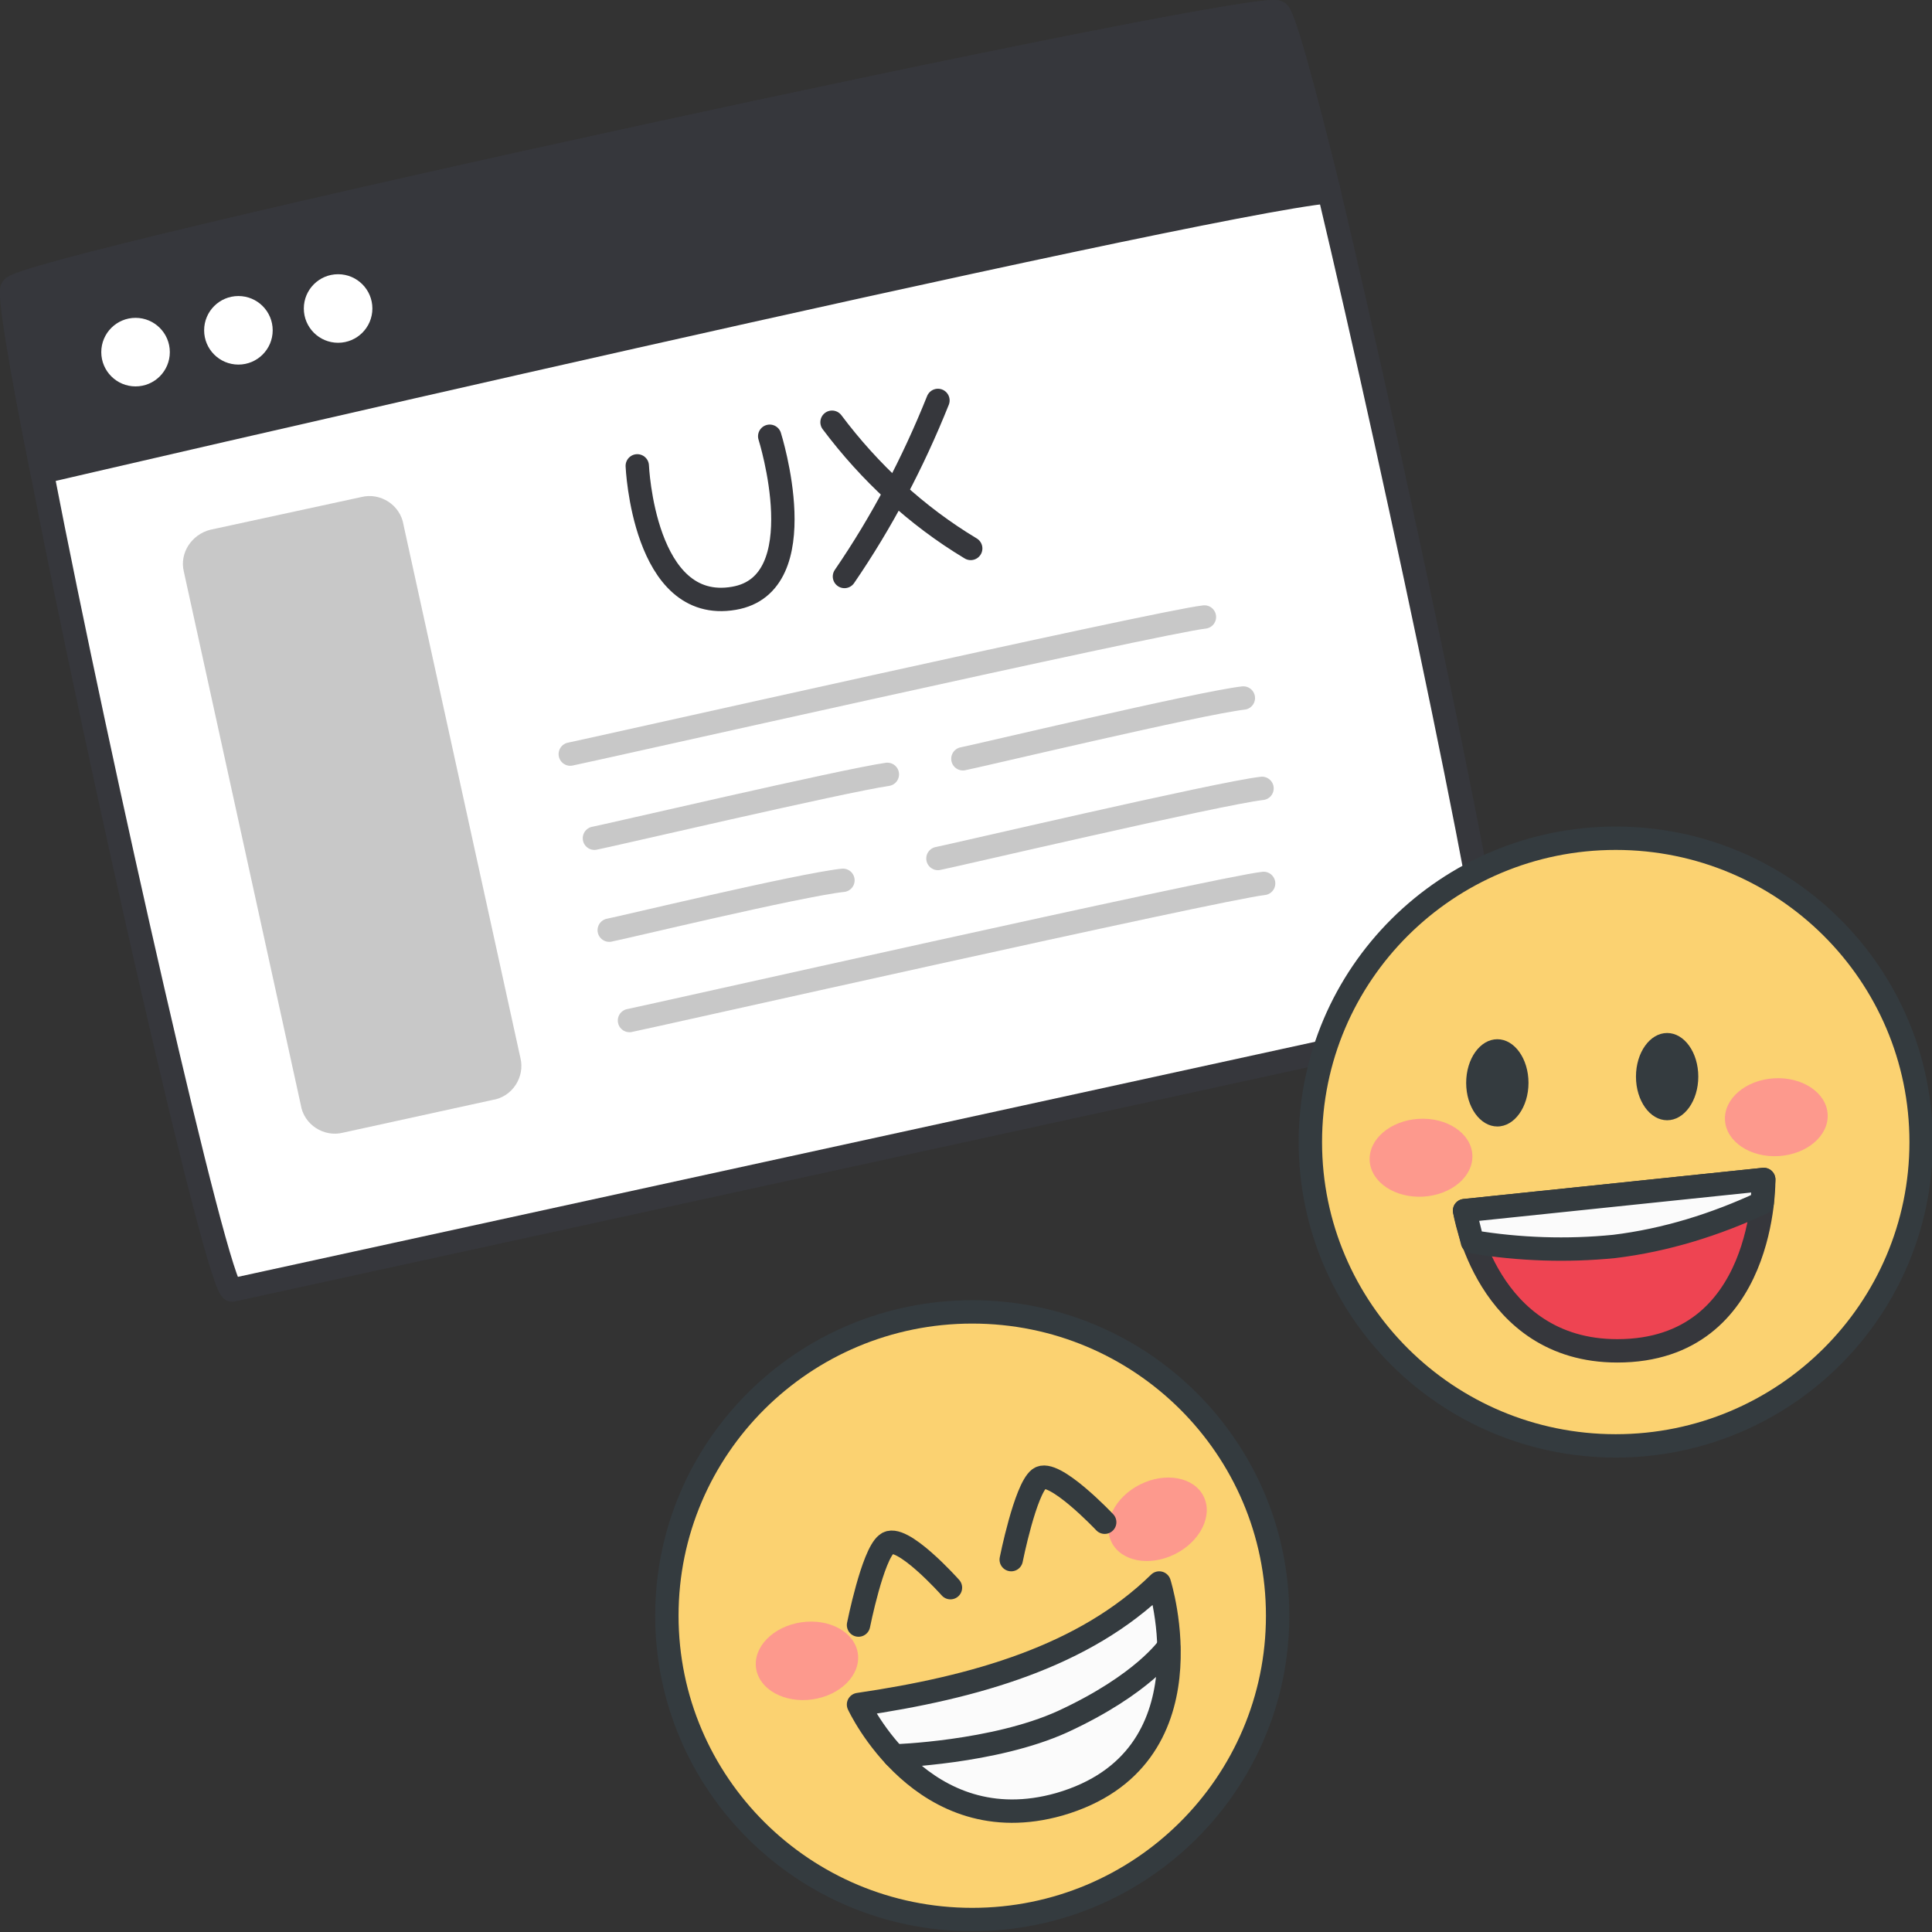 <svg width="124" height="124" viewBox="0 0 124 124" fill="none" xmlns="http://www.w3.org/2000/svg">
<rect x="0" y="0" width="124" height="124" fill="#333333" stroke="none"/>
<g clip-path="url(#clip0_31110_23960)">
<path d="M96 65.1L14.9 82.8C14 82.9 6.3 48.9 2.7 30.3C1.3 23.3 0.5 18.5 0.9 18.5C0.6 17.3 81.7 -0.3 82 0.8C82.3 0.7 83.6 5.4 85.3 12.3C89.7 30.8 96.9 64.9 96 65.1Z" fill="white" stroke="#36373C" stroke-width="1.5" stroke-linecap="round" stroke-linejoin="round"/>
<path d="M85.301 12.3C76.601 13.1 2.701 30.3 2.701 30.3C1.301 23.4 0.501 18.5 0.801 18.5C0.601 17.3 81.701 -0.3 82.001 0.8C82.301 0.7 83.601 5.4 85.301 12.3Z" fill="#36373C" stroke="#36373C" stroke-width="1.5" stroke-linecap="round" stroke-linejoin="round"/>
<path d="M8.7 24.8C9.915 24.8 10.9 23.815 10.9 22.6C10.9 21.385 9.915 20.4 8.7 20.4C7.485 20.4 6.5 21.385 6.5 22.6C6.5 23.815 7.485 24.8 8.7 24.8Z" fill="white"/>
<path d="M15.302 23.4C16.517 23.4 17.502 22.415 17.502 21.2C17.502 19.985 16.517 19 15.302 19C14.086 19 13.102 19.985 13.102 21.2C13.102 22.415 14.086 23.4 15.302 23.4Z" fill="white"/>
<path d="M21.7 22C22.915 22 23.9 21.015 23.9 19.8C23.9 18.585 22.915 17.6 21.7 17.6C20.485 17.6 19.5 18.585 19.5 19.8C19.5 21.015 20.485 22 21.7 22Z" fill="white"/>
<path d="M13.502 34L23.201 31.9C24.401 31.6 25.701 32.4 25.901 33.7L33.401 67.9C33.702 69.1 32.901 70.4 31.602 70.6L22.002 72.7C20.802 73 19.502 72.2 19.302 70.9L11.802 36.7C11.502 35.5 12.302 34.3 13.502 34Z" fill="#C8C8C8"/>
<path d="M36.602 48.4C37.202 48.3 74.502 39.9 77.302 39.6L36.602 48.4Z" fill="white"/>
<path d="M36.602 48.4C37.202 48.3 74.502 39.9 77.302 39.6" stroke="#C8C8C8" stroke-width="1.5" stroke-linecap="round" stroke-linejoin="round"/>
<path d="M40.402 65.5C41.002 65.4 78.302 57 81.102 56.7L40.402 65.5Z" fill="white"/>
<path d="M40.402 65.5C41.002 65.4 78.302 57 81.102 56.7" stroke="#C8C8C8" stroke-width="1.5" stroke-linecap="round" stroke-linejoin="round"/>
<path d="M38.152 53.8C38.752 53.7 54.152 50.1 56.952 49.7L38.152 53.8Z" fill="white"/>
<path d="M38.152 53.8C38.752 53.7 54.152 50.1 56.952 49.7" stroke="#C8C8C8" stroke-width="1.5" stroke-linecap="round" stroke-linejoin="round"/>
<path d="M61.801 48.7C62.401 48.6 77.101 45.1 79.801 44.8L61.801 48.7Z" fill="white"/>
<path d="M61.801 48.7C62.401 48.6 77.101 45.1 79.801 44.8" stroke="#C8C8C8" stroke-width="1.5" stroke-linecap="round" stroke-linejoin="round"/>
<path d="M39.102 59.7C39.702 59.6 51.302 56.8 54.102 56.5L39.102 59.7Z" fill="white"/>
<path d="M39.102 59.7C39.702 59.6 51.302 56.8 54.102 56.5" stroke="#C8C8C8" stroke-width="1.5" stroke-linecap="round" stroke-linejoin="round"/>
<path d="M60.199 55.1C60.799 55 78.299 50.9 80.999 50.6L60.199 55.1Z" fill="white"/>
<path d="M60.199 55.1C60.799 55 78.299 50.9 80.999 50.6" stroke="#C8C8C8" stroke-width="1.5" stroke-linecap="round" stroke-linejoin="round"/>
<path d="M40.902 29.9C40.902 29.9 41.302 39.4 47.102 38.4C52.402 37.5 49.402 28 49.402 28" stroke="#36373C" stroke-width="1.5" stroke-linecap="round" stroke-linejoin="round"/>
<path d="M53.402 27.1C55.802 30.3 58.802 33.1 62.302 35.2" stroke="#36373C" stroke-width="1.5" stroke-linecap="round" stroke-linejoin="round"/>
<path d="M60.199 25.7C58.599 29.7 56.599 33.5 54.199 37" stroke="#36373C" stroke-width="1.5" stroke-linecap="round" stroke-linejoin="round"/>
<path d="M103.702 92.8C114.526 92.8 123.302 84.07 123.302 73.3C123.302 62.53 114.526 53.8 103.702 53.8C92.877 53.8 84.102 62.53 84.102 73.3C84.102 84.07 92.877 92.8 103.702 92.8Z" fill="#FBD271" stroke="#343B3F" stroke-width="1.5" stroke-linecap="round" stroke-linejoin="round"/>
<path d="M96.102 72.3C97.206 72.3 98.102 71.046 98.102 69.5C98.102 67.954 97.206 66.7 96.102 66.7C94.997 66.7 94.102 67.954 94.102 69.5C94.102 71.046 94.997 72.3 96.102 72.3Z" fill="#343B3F"/>
<path d="M107 71.9C108.105 71.9 109 70.646 109 69.1C109 67.553 108.105 66.3 107 66.3C105.895 66.3 105 67.553 105 69.1C105 70.646 105.895 71.9 107 71.9Z" fill="#343B3F"/>
<path d="M94 77.7C94 77.7 95.4 86.7 103.8 86.7C113.4 86.7 113.2 75.7 113.2 75.7L94 77.7Z" fill="#EE4452" stroke="#36373C" stroke-width="1.5" stroke-linecap="round" stroke-linejoin="round"/>
<path d="M62.401 123.2C73.226 123.2 82.001 114.47 82.001 103.7C82.001 92.93 73.226 84.2 62.401 84.2C51.576 84.2 42.801 92.93 42.801 103.7C42.801 114.47 51.576 123.2 62.401 123.2Z" fill="#FBD271" stroke="#343B3F" stroke-width="1.5" stroke-linecap="round" stroke-linejoin="round"/>
<path d="M114.156 74.2C115.975 74.092 117.384 72.888 117.303 71.509C117.221 70.131 115.68 69.1 113.861 69.208C112.041 69.316 110.632 70.52 110.714 71.899C110.795 73.277 112.336 74.307 114.156 74.2Z" fill="#FD998D"/>
<path d="M91.351 76.802C93.171 76.694 94.58 75.49 94.498 74.111C94.417 72.733 92.876 71.703 91.056 71.81C89.237 71.918 87.828 73.122 87.909 74.501C87.991 75.879 89.532 76.909 91.351 76.802Z" fill="#FD998D"/>
<path d="M75.413 99.747C77.044 98.933 77.865 97.271 77.248 96.036C76.631 94.801 74.809 94.46 73.178 95.275C71.548 96.09 70.727 97.751 71.344 98.986C71.961 100.221 73.783 100.562 75.413 99.747Z" fill="#FD998D"/>
<path d="M52.152 109.07C53.956 108.808 55.257 107.488 55.059 106.122C54.86 104.755 53.237 103.86 51.434 104.122C49.63 104.384 48.329 105.704 48.527 107.07C48.726 108.436 50.349 109.332 52.152 109.07Z" fill="#FD998D"/>
<path d="M94 77.7L94.5 79.7C97.5 80.2 100.6 80.3 103.6 80C106.9 79.6 110.1 78.6 113.1 77.2L113.2 75.7L94 77.7Z" fill="#FBFBFB" stroke="#343B3F" stroke-width="1.5" stroke-linecap="round" stroke-linejoin="round"/>
<path d="M55.102 104.3C55.102 104.3 56.002 99.8 56.902 99.1C57.802 98.3 61.002 101.9 61.002 101.9" stroke="#343B3F" stroke-width="1.5" stroke-linecap="round" stroke-linejoin="round"/>
<path d="M64.902 100.1C64.902 100.1 65.802 95.6 66.702 94.9C67.602 94.2 70.902 97.7 70.902 97.7" stroke="#343B3F" stroke-width="1.5" stroke-linecap="round" stroke-linejoin="round"/>
<path d="M55.102 109.4C55.102 109.4 59.202 118.3 68.002 115.8C78.002 112.9 74.402 101.6 74.402 101.6C69.602 106.3 62.602 108.3 55.102 109.4Z" fill="#FBFBFB" stroke="#343B3F" stroke-width="1.5" stroke-linecap="round" stroke-linejoin="round"/>
<path d="M57.402 112.7C57.402 112.7 63.802 112.5 68.202 110.5C73.402 108.1 75.002 105.7 75.002 105.7" stroke="#343B3F" stroke-width="1.5" stroke-linecap="round" stroke-linejoin="round"/>
</g>
<defs>
<clipPath id="clip0_31110_23960">
<rect width="124" height="124" fill="white"/>
</clipPath>
</defs>
</svg>
